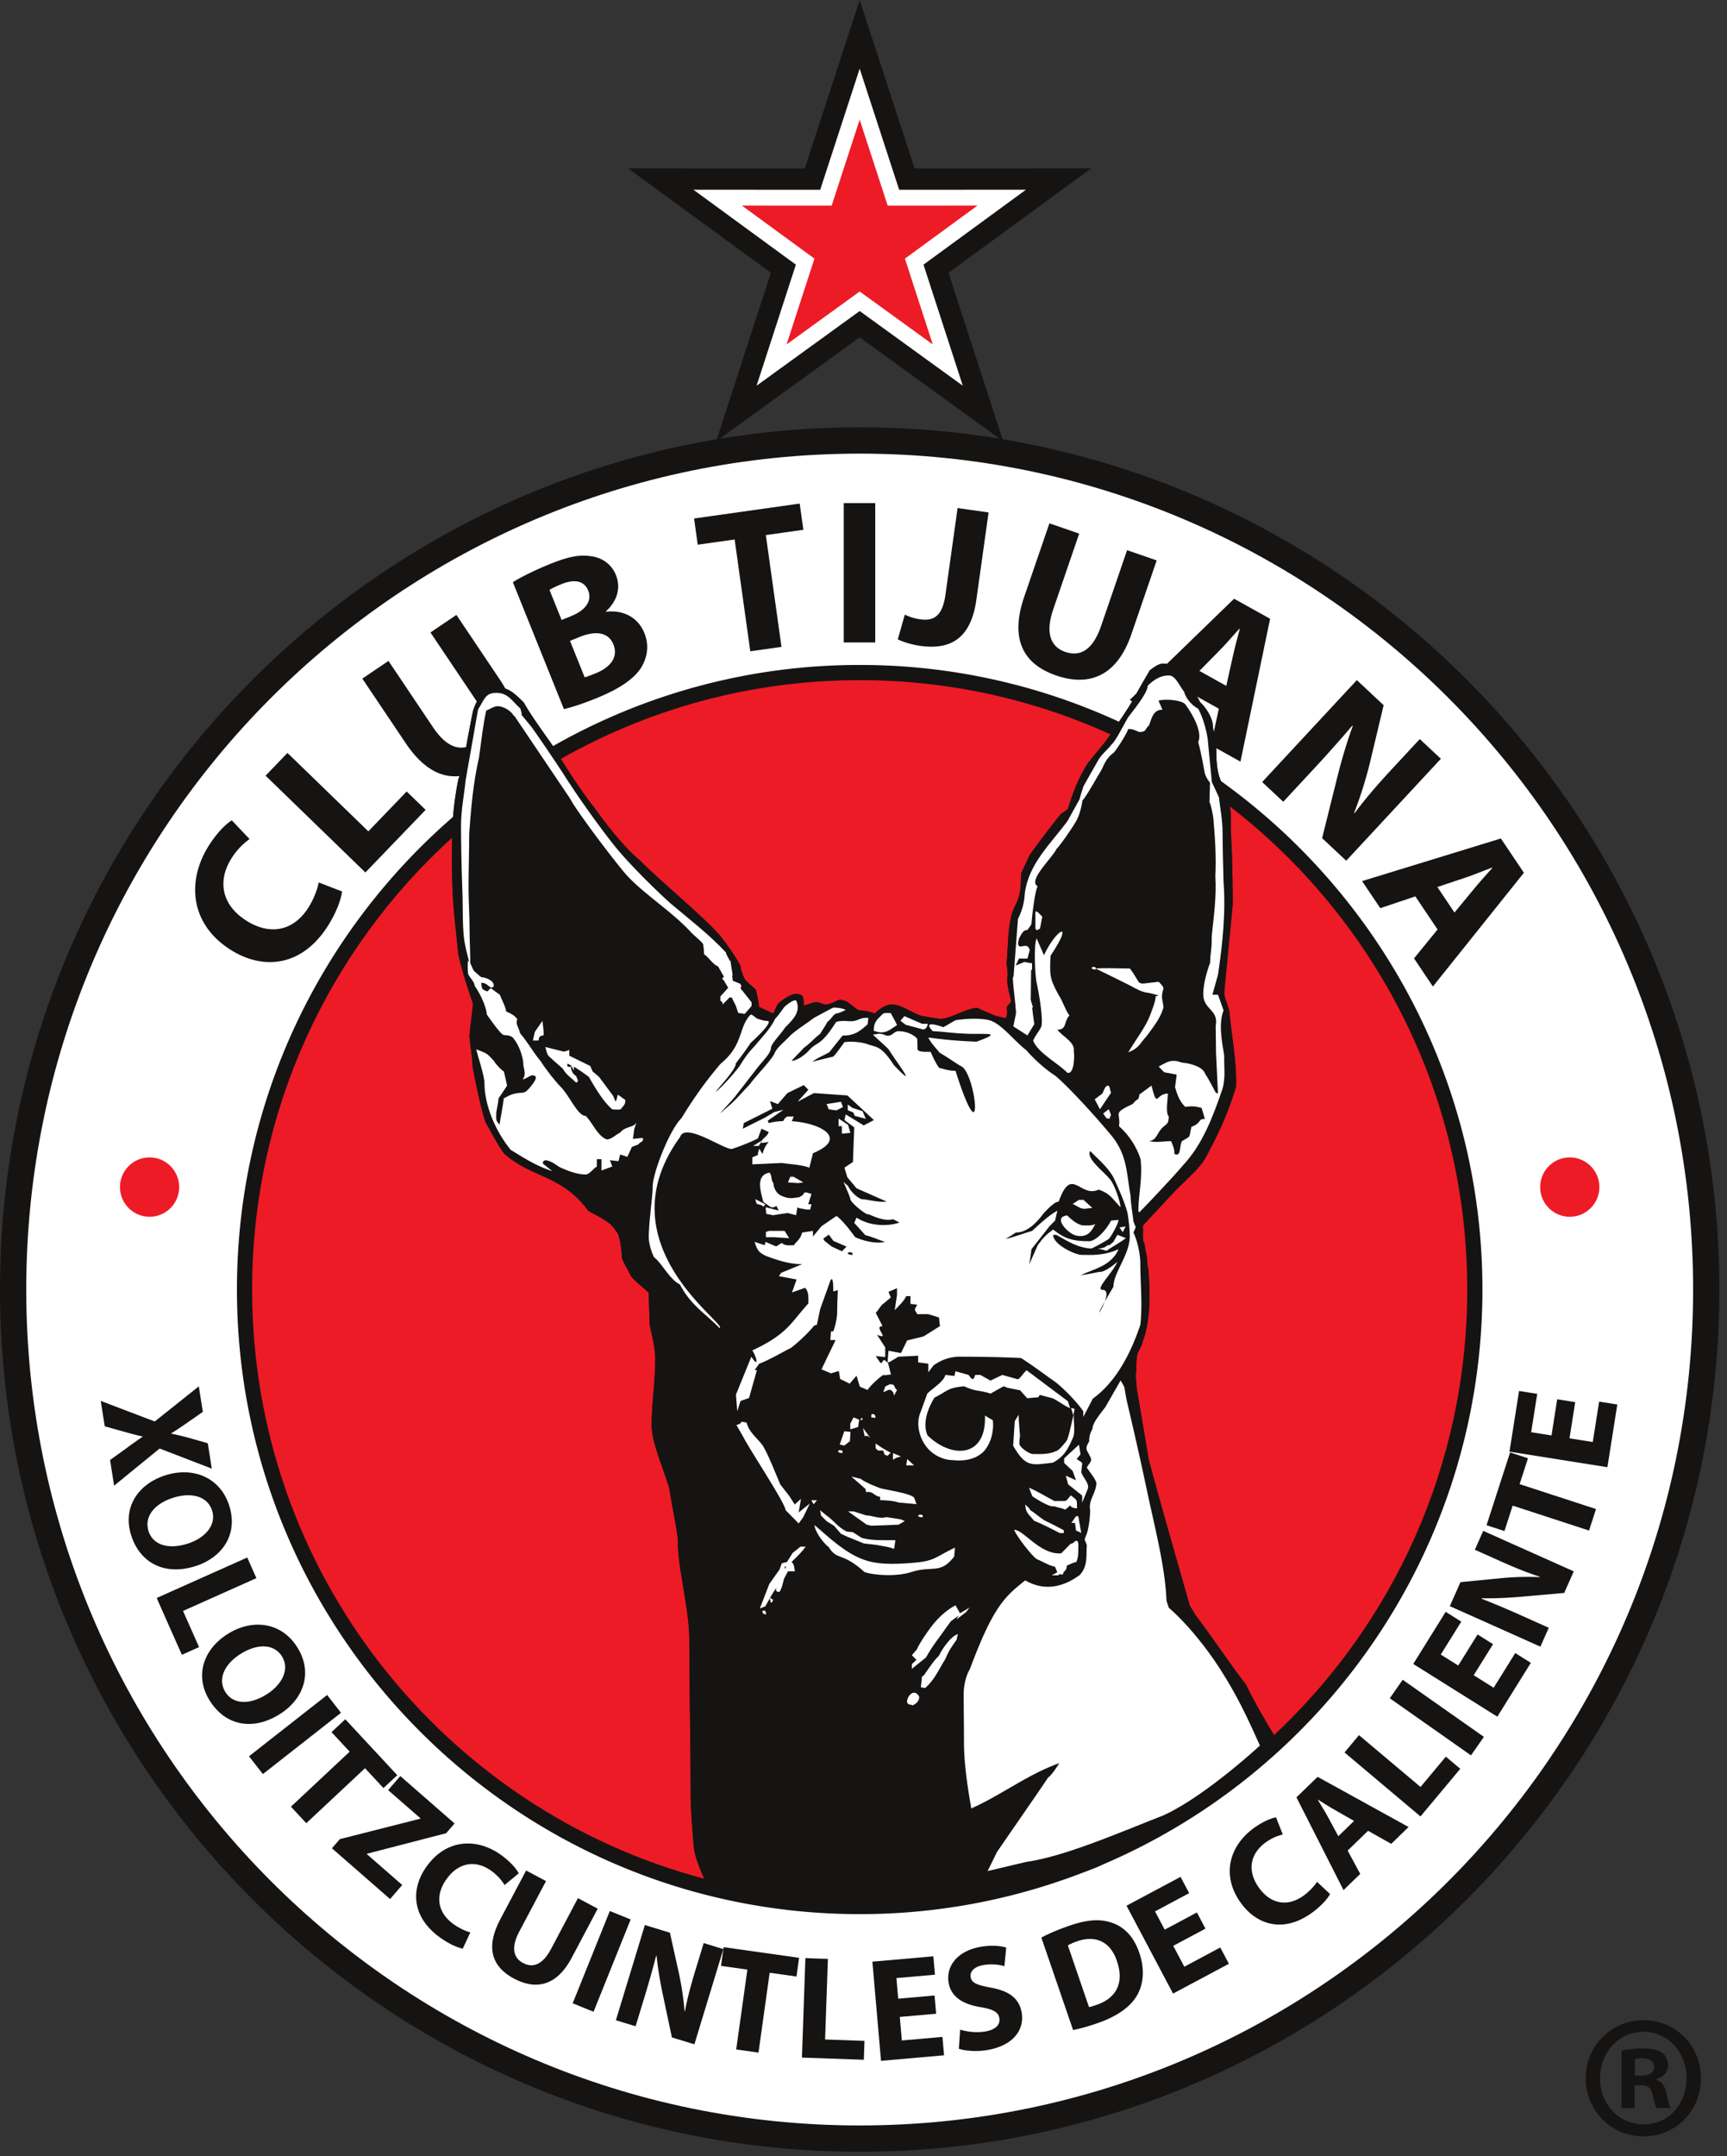 <svg xmlns="http://www.w3.org/2000/svg" width="226pt" height="376" viewBox="0 0 226 282"><rect x="0" y="0" width="226" height="282" fill="#333333" stroke="none"/><defs><clipPath id="a"><path d="M0 0h225v281.406H0z"/></clipPath></defs><g clip-path="url(#a)"><path d="M112.5 225.524C50.467 225.524 0 174.939 0 112.762S50.468 0 112.5 0 225 50.585 225 112.762s-50.467 112.762-112.5 112.762" style="fill:#161413;fill-rule:nonzero;stroke:none" transform="translate(0 55.882)"/><path d="M109.066 0C48.842 0 0 48.955 0 109.319s48.842 109.319 109.066 109.319 109.065-48.954 109.065-109.319C218.131 48.955 169.29 0 109.066 0" style="fill:#fff;fill-rule:nonzero;stroke:none" transform="translate(3.435 59.325)"/><path d="M162.987 82.018c0-27.386-13.518-51.666-34.214-66.493-.544-1.217-.61-2.711-.61-4.034 0-1.089-.429-2.525-.472-3.395-.086-.87-.857-2.176-1.672-2.916-.344-.827-1.587-2.482-1.717-3.222-.685-.74-1.928-1.48-2.573-1.74-.942-.218-1.5.26-2.273.826-.685 1.176-1.373 2.351-2.014 3.526-.567 1.052-1.292 2.132-2.016 3.192A80.85 80.85 0 0 0 81.493.336 80.84 80.84 0 0 0 41.36 10.95c-.846-1.236-2.88-3.973-3.813-5.683-1.844-1.872-2.402-2.046-4.418-2.046-.686 0-1.758 1.654-2.23 3.09-.429 2.176-.9 4.483-1.2 6.66a49 49 0 0 1-.73 2.351 42 42 0 0 0-.687 4.88C10.972 35.192 0 57.344 0 82.018c0 45.04 36.558 81.683 81.493 81.683a80.9 80.9 0 0 0 30.279-5.85c.529-.202.929-.364 1.132-.464 29.387-12.351 50.083-41.482 50.083-75.37" style="fill:#161413;fill-rule:nonzero;stroke:none" transform="translate(31.007 86.626)"/><path d="M57.388 125.147c0-6.442-.172-13.71-.172-20.239 0-4.048-1.5-9.227-1.5-12.84 0-1.176-.772-4.528-1.072-6.747-.643-2.481-2.359-6.05-2.359-8.531 0-2.787.471-5.79.471-8.575 0-1.48-.428-3.091-.728-4.484l-.13-4.22c-.642-.654-2.358-1.916-2.443-2.439 0 0-1.073-1.915-1.073-2.176 0-.566-.213-3.091-.771-3.439-.687-1.306-2.36-1.915-3.602-2.655-3.56-4.788-7.248-4.178-11.022-7.486-.944-1.306-1.587-2.613-2.359-3.961-.343-.349-1.8-7.095-1.8-7.748 0-1.044-.344-2.612-.387-3.83l.472-4.049c-.73-2.133-1.459-4.309-1.93-6.528 0 0-.6-5.659-.6-5.964-.28-3.008-.225-6.203-.217-9.236C10.097 14.584 0 35.658 0 59.09c0 36.953 25.11 68.037 59.155 77.051-.708-1.65-1.216-2.959-1.338-4.03-.172-1.741-.43-5.179-.43-6.964" style="fill:#ed1b26;fill-rule:nonzero;stroke:none" transform="translate(32.994 109.554)"/><path d="M10.338 23.572c2.66 2.698 8.149 7.181 10.42 9.75 0 0 1.889 2.35 2.746 4.048.043.566.3 1.175.557 1.74.429.567 1.501 1.263 1.501 1.524 0 .175.344 1.35.344 2.09l1.887.87.557-1.176c.13-.26 1.673-1.392 2.359-1.392 1.029 0 1.072.391 1.072 1.524.515-.087 1.158-.436 1.63-.436.642 0 1.071.523 1.671.218.43-.044 1.158-.523 1.416-.523 1.03 0 1.587.827 2.445 1.35.729.043 1.457.173 2.144.435.643-.653 1.459-1.176 2.23-1.176 1.244 0 2.53 1.046 3.861 1.48.813.131 2.186.393 2.444.393 1.415 0 3.217-1.307 4.846-1.437.771.347 1.586.696 2.401 1.044l1.33.305c.3-.48.171-.827.171-1.437 0-.174.387-.435.557-.74-.17-.914-.514-1.915-.514-2.916.13-.827 0-1.35-.086-2.046.215-2.089.13-4.744.773-6.746.213-.653.643-1.262.814-1.96.3-1 .3-1.958.3-3.046.344-.74.816-1.742 1.158-2.481 1.33-1.828 2.745-3.7 4.075-5.353.3-.175.6-.393.9-.61.6-2.046 1.457-4.221 2.616-6.006.815-1.045 1.715-2.046 2.53-3.133q.203-.318.422-.644C61.911 2.535 50.803 0 39.105 0 24.89 0 11.547 3.745 0 10.298c1.085 1.758 2.948 4.627 4.335 6.31 1.5 2.177 4.116 5.44 6.003 6.964" style="fill:#ed1b26;fill-rule:nonzero;stroke:none" transform="translate(73.396 88.952)"/><path d="M43.385 63.197c0-25.738-12.183-48.626-31.08-63.197.079.37.131.737.131 1.07 0 1.872.085 4.31.128 4.44.087 2.394.13 4.963.13 7.356l-1.115 11.49c0 .828.6 1.742.685 2.613.3 3.22.987 6.528.858 9.749-1.328 4.266-2.616 6.66-3.901 9.098-.687 1.349-2.275 2.697-4.075 4.483-1.544 1.653-2.703 2.915-4.202 4.527v1.87l.214.567.085.61.215 1 .085 1.175.13.61c.17 2.829.3 5.44-.43 8.357l-.514 1.567-.471.914C0 72.453.128 73.456 0 74.499l.128 1.567 1.545 9.184c.429 2.002 5.403 19.282 5.403 19.282l.815 1.349c1.03 1.219 5.961 8.444 6.518 8.923.583 1.354 2.47 4.67 3.692 6.666 15.554-14.548 25.284-35.272 25.284-58.273" style="fill:#ed1b26;fill-rule:nonzero;stroke:none" transform="translate(148.621 105.447)"/><path d="m18.162 0-4.714 1.447-8.293 2.545L0 5.574l2.381 3.541 2.774-.931 1.815-.61 2.908 4.329-3.082 3.781 2.472 3.676 4.18-5.221 7.727-9.655zm-3.506 6.581-1.208 1.463-1.354 1.641-2.246-3.34 3.6-1.2.199-.066c1.034-.343 2.326-.89 3.37-1.27l.029.044c-.742.829-1.678 1.854-2.39 2.728" style="fill:#161413;fill-rule:nonzero;stroke:none" transform="translate(178.245 109.654)"/><path d="m12.193 7.405-.02-.05c1.616-1.472 1.925-3.23 1.32-4.735-.576-1.427-1.76-2.227-3.075-2.45a4 4 0 0 0-.282-.038C9.274 0 8.413.057 7.403.304c-.766.187-1.62.483-2.623.89-1.828.742-3.715 1.67-4.673 2.278L0 3.541l.107.266 6.575 16.331q.317-.075.721-.19c.78-.22 1.797-.554 3.015-1.031q.24-.094.49-.195c3.348-1.357 5.172-2.744 6.003-4.219.706-1.277.922-2.764.305-4.294-.877-2.18-2.887-3.057-5.023-2.804M6.377 8.479 4.793 4.543c.305-.181.759-.424 1.584-.758a5.4 5.4 0 0 1 1.028-.311c1.19-.224 2.052.164 2.457 1.173.506 1.253-.236 2.517-2.234 3.327l-.223.09zm4.513 6.95q-.254.103-.472.189c-.41.164-.73.282-1.022.358l-1.918-4.764 1.299-.527a6.4 6.4 0 0 1 1.641-.446c1.229-.142 2.259.243 2.74 1.44.707 1.756-.544 3.05-2.268 3.75" style="fill:#161413;fill-rule:nonzero;stroke:none" transform="translate(67.115 72.6)"/><path d="M18.005 8.473 12.309 0 8.914 2.298l5.847 8.699c1.793 2.667 1.654 4.588-.133 5.798-1.743 1.18-3.615.522-5.363-2.079L4.142 7.094l-.724-1.077L0 8.331l4.142 6.162 1.523 2.268c3.241 4.82 6.893 5.418 10.692 2.847 1.919-1.299 3.103-2.87 3.45-4.683a6.4 6.4 0 0 0 0-2.322c-.227-1.287-.818-2.666-1.802-4.13" style="fill:#161413;fill-rule:nonzero;stroke:none" transform="translate(47.416 80.416)"/><path d="m16.804 6.768-3.357 3.488-8.446-8.185L2.863 0 0 2.976l5 4.847 8.064 7.813 3.74-3.886 4.14-4.303-2.48-2.405z" style="fill:#161413;fill-rule:nonzero;stroke:none" transform="translate(34.754 98.466)"/><path d="M16.03 11.346a8 8 0 0 1-.643.894c-1.942 2.326-4.705 2.64-7.468.907-3.43-2.15-3.754-5.351-2.027-8.125a8.9 8.9 0 0 1 2.4-2.577L5.97 0c-.704.419-1.928 1.565-3.056 3.376C0 8.054.583 13.65 5.84 16.946c3.133 1.964 6.607 2.19 9.547.213 1.177-.791 2.27-1.936 3.221-3.462 1.171-1.881 1.7-3.558 1.781-4.4l-3.048-1.178c-.154.86-.654 2.173-1.31 3.227" style="fill:#161413;fill-rule:nonzero;stroke:none" transform="translate(24.367 107.285)"/><path d="M13.822 0 0 1.95l.48 3.427 4.829-.68 2.048 14.62 4.083-.577L9.393 4.12l4.91-.692z" style="fill:#161413;fill-rule:nonzero;stroke:none" transform="translate(90.828 65.857)"/><path d="M23.383 10.29 20.624 7.71l-2.396 2.577-1.205 1.298c-1.875 2.018-3.489 3.873-4.928 5.817l-.058-.055a53 53 0 0 0 2.077-6.597l1.78-7.467L12.386 0 .518 12.77 0 13.33l.518.485 2.24 2.096 3.731-4.015a174 174 0 0 0 5.285-5.924l.077.035c-.8 2.171-1.532 4.704-2.067 6.865L7.843 20.67l3.153 2.951 7.232-7.783z" style="fill:#161413;fill-rule:nonzero;stroke:none" transform="translate(165.173 88.943)"/><path d="m17.458 9.996 1.765-5.146-1.765-.61-2.108-.728-3.404 9.92c-1.043 3.042-2.654 4.087-4.694 3.383-1.988-.687-2.59-2.583-1.572-5.548l3.402-9.92L5.186 0 1.885 9.613C0 15.11 1.721 18.398 6.054 19.894c4.482 1.55 8.028-.061 9.854-5.379z" style="fill:#161413;fill-rule:nonzero;stroke:none" transform="translate(132.144 68.44)"/><path d="M0 0h4.122v18.226H0z" style="fill:#161413;fill-rule:evenodd;stroke:none" transform="translate(110.414 65.792)"/><path d="m18.376 2.622-.52-.29L13.66 0l-1.893 1.834-10.002 9.693L0 13.24l1.766.983 1.958 1.09 3.392-3.463 4.548 2.53-1.033 4.773 1.136.633 2.728 1.518 3.36-16.182zm-4.862 4.84-.878 3.932-.868-.482L9.124 9.44l2.643-2.686.167-.17c.769-.78 1.67-1.854 2.43-2.669l.046.027c-.286 1.078-.656 2.416-.896 3.52" style="fill:#161413;fill-rule:nonzero;stroke:none" transform="translate(147.835 78.302)"/><path d="M6.233 11.353c-.394 2.812-1.57 3.438-3.277 3.197a6.7 6.7 0 0 1-2.037-.614L0 17.165c.767.386 1.971.72 2.906.851 3.95.557 6.657-.896 7.377-6.036L11.88.573 7.824 0z" style="fill:#161413;fill-rule:nonzero;stroke:none" transform="translate(117.488 66.445)"/><path d="m4.62 10.148 8.914-2.306 1.405-.362 1.111-1.283-2.516-2.194L8.946 0 7.355 1.838l4.227 3.686-.05.059-7.258 1.844-3.24.823L0 9.445l4.274 3.728 3.337 2.912 1.591-1.836-4.633-4.043z" style="fill:#161413;fill-rule:nonzero;stroke:none" transform="translate(43.437 232.27)"/><path d="m14.428 4.996-1.637-.874-.946-.505-3.507 6.618c-1.074 2.03-2.328 2.585-3.687 1.86-1.326-.707-1.541-2.113-.493-4.092l3.507-6.615L5.065 0l-2.71 5.112-.688 1.3C0 9.559.387 11.855 2.356 13.417q.49.39 1.106.717c2.991 1.596 5.672.857 7.551-2.69l1.78-3.356z" style="fill:#161413;fill-rule:nonzero;stroke:none" transform="translate(63.788 244.618)"/><path d="m13.911 3.104-2.424-.744-1.102 3.62c-.574 1.885-1.031 3.583-1.348 5.283l-.055-.018a38 38 0 0 0-.725-4.887L7.07 1.006 3.792 0 .967 9.277 0 12.45l.967.296 1.61.494L3.72 9.49a126 126 0 0 0 1.544-5.464l.06-.001c.163 1.646.485 3.502.815 5.056l1.188 5.616 2.945.903L13.91 3.656l.153-.503v-.001z" style="fill:#161413;fill-rule:nonzero;stroke:none" transform="translate(80.598 251.752)"/><path d="m12.23 6.062.114-.095 1.738-1.443c-.224-.45-.806-1.193-1.738-1.96q-.239-.197-.507-.394C9.086.165 5.717 0 3.173 2.325c-.393.36-.768.78-1.117 1.261C0 6.426.083 9.844 3.173 12.444q.264.22.554.434c1.277.93 2.44 1.393 3.035 1.493l.988-2.121c-.603-.153-1.51-.575-2.226-1.098-2.118-1.544-2.401-3.78-.875-5.89 1.697-2.344 3.987-2.417 5.872-1.044a6.4 6.4 0 0 1 1.71 1.844" style="fill:#161413;fill-rule:nonzero;stroke:none" transform="translate(53.799 240.465)"/><path d="M7.59 1.107 6.624.715 4.86 0 1.638 8.003 0 12.07l1.638.664 1.093.443 3.892-9.67z" style="fill:#161413;fill-rule:nonzero;stroke:none" transform="translate(74.942 249.918)"/><path d="M9.495 4.287 13.05 2.7 11.851 0 9.495 1.052l-7.721 3.45L0 5.295l1.774 4.002 1.522 3.427 2.25-1.006-2.099-4.729z" style="fill:#161413;fill-rule:nonzero;stroke:none" transform="translate(20.504 203.687)"/><path d="m9.693 6.404 2.416 2.6 1.803-1.687-4.274-4.599L7.112 0 5.31 1.686l2.375 2.557-6.757 6.324-.928.868.928.999 1.08 1.162 7.63-7.14z" style="fill:#161413;fill-rule:nonzero;stroke:none" transform="translate(38.073 224.839)"/><path d="m9.096 8.665 5.437 2.095-.524-3.32-2.51-.715a38 38 0 0 0-2.269-.54l-.005-.038c.675-.42 1.256-.806 1.976-1.31l2.16-1.498L12.834 0 9.097 2.978 7.069 4.593 0 1.903l.524 3.32 2.49.7c.955.258 1.671.476 2.455.625l.007.039c-.684.48-1.302.891-2.12 1.51L1.22 9.63l.53 3.358L7.708 8.13z" style="fill:#161413;fill-rule:nonzero;stroke:none" transform="translate(13.182 181.305)"/><path d="M9.66 12.842c2.069-.674 3.681-2.048 4.35-3.876.429-1.169.47-2.523 0-4l-.011-.037C12.891 1.505 9.724 0 6.289.812a10 10 0 0 0-.703.198C2.071 2.156 0 5.208 1.19 8.88c.823 2.54 2.672 4.116 5.1 4.373 1.03.11 2.165-.02 3.37-.412M3.455 8.305c-.582-1.792.614-3.42 2.832-4.247q.153-.057.31-.109c2.398-.781 4.549-.263 5.161 1.627.625 1.93-.934 3.615-3.15 4.338-.819.267-1.61.386-2.321.348-1.365-.071-2.43-.712-2.832-1.957" style="fill:#161413;fill-rule:nonzero;stroke:none" transform="translate(15.99 191.949)"/><path d="M12.037 2.329 10.223 0l-3.81 2.986-2.742 2.15L0 8.016l1.814 2.328 1.857-1.456 2.743-2.15z" style="fill:#161413;fill-rule:nonzero;stroke:none" transform="translate(32.587 221.667)"/><path d="M10.863 12.25q.175-.1.351-.211c.998-.624 1.816-1.416 2.391-2.317 1.15-1.801 1.322-4.04 0-6.269l-.089-.146c-.705-1.131-1.621-1.938-2.654-2.423C8.978 0 6.703.186 4.604 1.43q-.098.06-.196.12C1.274 3.512 0 6.977 2.04 10.252c.692 1.11 1.567 1.937 2.564 2.45 1.806.928 4.013.833 6.259-.452M4.604 9.752a2.8 2.8 0 0 1-.503-.607c-.75-1.203-.5-2.56.503-3.73.391-.456.894-.881 1.497-1.26 1.77-1.11 3.59-1.315 4.762-.394q.366.285.638.72c.785 1.261.4 2.68-.638 3.835-.38.421-.844.808-1.372 1.139-1.84 1.153-3.726 1.341-4.887.297" style="fill:#161413;fill-rule:nonzero;stroke:none" transform="translate(25.395 212.136)"/><path d="M4.329 4.143 5.423.763 3.081 0 .498 7.977 0 9.515l.498.162 1.845.602L3.42 6.954l5.243 1.71 4.752 1.55.91-2.812-5.662-1.845z" style="fill:#161413;fill-rule:nonzero;stroke:none" transform="translate(194.533 189.949)"/><path d="M1.688 0 0 2.42l4.613 3.242 6.013 4.225 1.69-2.42-7.704-5.412z" style="fill:#161413;fill-rule:nonzero;stroke:none" transform="translate(181.871 219.677)"/><path d="M6.918 2.285 3.606.461 2.769 0l-.57.553L0 2.683l2.2 4.33 1.406 2.77 2.555 5.029.757-.734 1.43-1.385-1.43-2.644-.218-.405.218-.21 2.454-2.378 1.113.626 1.92 1.08 2.27-2.2-4.19-2.31zm0 4.086L5.481 7.764 4.12 5.241a20 20 0 0 0-.516-.897c-.271-.453-.558-.916-.793-1.325l.028-.027.766.481c.484.302.992.614 1.443.87l1.87 1.066.624.357z" style="fill:#161413;fill-rule:nonzero;stroke:none" transform="translate(169.656 232.372)"/><path d="m10.523 9.927-.434-.273L7.911 8.29l2.178-3.496.351-.566-.351-.22-1.671-1.049-2.53 4.062-2.286-1.433L6.285 1.28 4.243 0 1.541 4.34 0 6.815l1.541.966 8.548 5.359.914.573 4.385-7.043-2.04-1.279z" style="fill:#161413;fill-rule:nonzero;stroke:none" transform="translate(184.942 210.793)"/><path d="m10.533 6.072-.59.706L4.19 1.935 1.892 0 .624 1.516 0 2.264l.624.526L4.19 5.793l5.746 4.838.597-.712 4.612-5.517-1.887-1.59z" style="fill:#161413;fill-rule:nonzero;stroke:none" transform="translate(175.95 226.919)"/><path d="m11.732 1.391-.834 5.284-3.043-.483.746-4.731-2.356-.375L5.66 4.79 5.5 5.818l-2.662-.424.791-5.017L1.252 0 0 7.935l5.66.9 7.154 1.136 1.295-8.202z" style="fill:#161413;fill-rule:nonzero;stroke:none" transform="translate(197.535 181.909)"/><path d="M5.301.416 4.37 0 3.273 2.47l2.028.907 1.417.633c1.795.801 3.419 1.463 5.06 1.987l-.021.052a37 37 0 0 0-4.923.126l-1.533.15-3.908.38L0 9.846l5.301 2.368 6.55 2.928 1.096-2.47-3.569-1.596a131 131 0 0 0-5.216-2.203l.006-.06c.367.007.748.01 1.133.006a52 52 0 0 0 3.968-.201l4.197-.367 1.502-.132 1.252-2.824-2.754-1.23z" style="fill:#161413;fill-rule:nonzero;stroke:none" transform="translate(189.729 200.204)"/><path d="M3.397.103.453 0 0 13.01l8.1.284.085-2.47-5.155-.181z" style="fill:#161413;fill-rule:nonzero;stroke:none" transform="translate(104.943 256.078)"/><path d="m3.855 11.006-.268-3.079 4.755-.417-.208-2.387-4.755.419-.235-2.694 5.043-.443L7.978 0 0 .7l1.13 12.968 8.248-.723-.211-2.405z" style="fill:#161413;fill-rule:nonzero;stroke:none" transform="translate(114.163 255.843)"/><path d="M12.573 8.43a5 5 0 0 1-.495.649 8 8 0 0 1-1.233 1.136c-2.118 1.544-4.326 1.124-5.852-.985-1.698-2.344-1.06-4.552.825-5.926a6.3 6.3 0 0 1 2.275-1.062L7.207 0C6.63.087 5.513.518 4.282 1.416 1.105 3.732 0 7.594 2.602 11.187c2.173 3 5.695 3.923 9.324 1.277q.078-.056.152-.114a10.6 10.6 0 0 0 1.407-1.261c.389-.422.656-.794.793-1.06l-.793-.743z" style="fill:#161413;fill-rule:nonzero;stroke:none" transform="translate(159.777 237.671)"/><path d="M.307.255v.002L.154 1.35 0 2.448l.154.021 3.296.466-1.463 10.442 2.916.412L6.365 3.346l3.508.494.343-2.448L.343 0z" style="fill:#161413;fill-rule:nonzero;stroke:none" transform="translate(94.355 254.647)"/><path d="M5.946 5.595c-1.76-.336-2.543-.57-2.686-1.388-.116-.666.39-1.344 1.64-1.565a6.14 6.14 0 0 1 2.78.136L7.916.343C7.096.115 5.98 0 4.54.254 1.526.788 0 2.784.383 4.971c.328 1.864 1.92 2.799 4.173 3.165 1.632.28 2.32.629 2.46 1.428.146.837-.458 1.513-1.785 1.747-1.231.218-2.497.031-3.344-.231l-.167 2.5c.792.272 2.302.42 3.762.16 3.507-.62 4.832-2.76 4.454-4.908-.317-1.808-1.586-2.8-3.99-3.237" style="fill:#161413;fill-rule:nonzero;stroke:none" transform="translate(123.76 254.353)"/><path d="m7.561 11.748-1.446-2.73L10.33 6.77 9.21 4.655l-4.215 2.25L3.73 4.515l4.469-2.385L7.069 0 1.067 3.202 0 3.772l1.067 2.014 5.023 9.48 7.307-3.9-1.13-2.13z" style="fill:#161413;fill-rule:nonzero;stroke:none" transform="translate(147.42 245.453)"/><path d="M12.211 2.915C11.444 1.553 10.373.722 9.135.328A6.2 6.2 0 0 0 6.857.044C5.93.095 4.89.324 3.663.748 2.26 1.233.963 1.783 0 2.3l4.15 12.09a23 23 0 0 0 2.708-.733q.244-.08.504-.17c2.191-.757 3.87-1.816 4.85-3.152a6 6 0 0 0 .264-.395c.839-1.413 1.135-3.334.327-5.69a8.3 8.3 0 0 0-.592-1.334m-4.997 8.188q-.176.061-.357.12c-.233.077-.457.14-.626.158L3.468 3.327c.218-.136.6-.329 1.217-.543.778-.268 1.51-.361 2.172-.274 1.371.18 2.449 1.122 3.028 2.85 1.01 2.94-.153 4.894-2.671 5.743" style="fill:#161413;fill-rule:nonzero;stroke:none" transform="translate(136.276 251.094)"/><path d="M7.699.002 7.606 0h-.042A7.537 7.537 0 0 0 0 7.572c0 4.293 3.356 7.617 7.564 7.617q.064 0 .134-.002c4.184-.07 7.38-3.368 7.38-7.615C15.08 3.4 11.86.048 7.699.002m0 13.617h-.093c-3.31 0-5.726-2.678-5.726-6.047 0-3.324 2.416-6.05 5.638-6.05h.046l.134.002c3.196.074 5.5 2.768 5.5 6.047.001 3.34-2.325 6.043-5.5 6.047m1.563-5.817V7.71c.896-.277 1.521-.923 1.521-1.8 0-.692-.312-1.293-.715-1.617-.515-.35-1.107-.577-2.37-.597l-.18-.001c-1.209 0-2.149.137-2.82.277v7.525h1.703V8.495h.805q.271 0 .493.042c.607.118.92.49 1.028 1.159.223.876.356 1.522.582 1.8h1.835c-.18-.231-.316-.694-.537-1.848-.225-1.015-.629-1.615-1.345-1.846M7.7 7.22a4 4 0 0 1-.45.027h-.805v-2.17c.18-.046.492-.09.939-.09q.165 0 .316.013c.854.082 1.25.519 1.25 1.14 0 .654-.53.988-1.25 1.08" style="fill:#161413;fill-rule:nonzero;stroke:none" transform="translate(207.508 264.2)"/><path d="M3.873 0a3.88 3.88 0 0 1 3.873 3.881 3.88 3.88 0 0 1-3.873 3.882A3.88 3.88 0 0 1 0 3.881 3.88 3.88 0 0 1 3.873 0" style="fill:#ed1b26;fill-rule:nonzero;stroke:none" transform="translate(201.553 151.364)"/><path d="M3.873 0A3.88 3.88 0 0 0 0 3.881a3.88 3.88 0 0 0 3.873 3.882 3.88 3.88 0 0 0 3.873-3.882A3.88 3.88 0 0 0 3.873 0" style="fill:#ed1b26;fill-rule:nonzero;stroke:none" transform="translate(15.701 151.364)"/><path d="M33.192 159.35c-.771-1.783-1.328-3.177-1.457-4.309-.172-1.741-.43-5.178-.43-6.963 0-6.442-.17-13.711-.17-20.24 0-4.047-1.501-9.227-1.501-12.84 0-1.176-.773-4.527-1.073-6.747-.643-2.481-2.358-6.05-2.358-8.53 0-2.788.47-5.79.47-8.576 0-1.48-.428-3.09-.728-4.483l-.128-4.221c-.644-.654-2.359-1.916-2.445-2.438 0 0-1.072-1.915-1.072-2.177 0-.566-.214-3.091-.771-3.438-.687-1.306-2.36-1.916-3.603-2.656-3.56-4.788-7.247-4.178-11.022-7.486-.943-1.306-1.586-2.612-2.358-3.96-.343-.35-1.801-7.095-1.801-7.749 0-1.044-.343-2.611-.387-3.83l.472-4.048c-.728-2.133-1.458-4.31-1.93-6.529 0 0-.6-5.658-.6-5.964-.3-3.22-.214-6.658-.214-9.88A42 42 0 0 1 .9 15.323c.258-.784.516-1.568.73-2.35.3-2.177.772-4.485 1.2-6.66.473-1.437 1.544-3.091 2.23-3.091 2.016 0 2.574.174 4.418 2.046 1.115 2.046 3.817 5.571 4.16 6.224.729 1.262 3.26 5.31 5.018 7.443 1.5 2.176 4.116 5.44 6.003 6.963 2.66 2.699 8.149 7.182 10.42 9.75 0 0 1.889 2.351 2.746 4.049.043.565.3 1.175.557 1.74.429.566 1.501 1.263 1.501 1.524 0 .174.343 1.35.343 2.089l1.888.87.556-1.175c.13-.26 1.673-1.392 2.36-1.392 1.028 0 1.072.39 1.072 1.523.514-.086 1.158-.436 1.629-.436.643 0 1.072.523 1.672.218.43-.043 1.158-.523 1.416-.523 1.03 0 1.587.828 2.444 1.35.73.043 1.457.174 2.145.435.643-.653 1.459-1.175 2.23-1.175 1.244 0 2.53 1.045 3.86 1.48.814.13 2.187.392 2.444.392 1.416 0 3.218-1.306 4.847-1.437.77.348 1.586.697 2.401 1.044l1.33.305c.3-.479.17-.827.17-1.436 0-.175.387-.436.558-.74-.17-.914-.513-1.916-.513-2.917.128-.826 0-1.349-.087-2.045.215-2.09.13-4.745.772-6.747.215-.653.644-1.262.815-1.959.3-1 .3-1.959.3-3.047.343-.74.815-1.741 1.158-2.48 1.33-1.829 2.745-3.7 4.075-5.354.3-.174.6-.392.9-.61.6-2.045 1.457-4.221 2.616-6.005.815-1.046 1.715-2.047 2.53-3.134 1.114-1.741 2.574-3.656 3.56-5.485.642-1.175 1.33-2.35 2.015-3.526C92.16.48 92.719 0 93.662.218c.644.26 1.887 1 2.573 1.74.129.74 1.371 2.395 1.715 3.222.817.74 1.587 2.045 1.673 2.916.044.87.472 2.307.472 3.395 0 1.61.086 3.482 1.03 4.787 0 .35.857 2.265.857 3.614 0 1.871.085 4.309.128 4.44.087 2.393.13 4.962.13 7.354l-1.115 11.491c0 .828.6 1.742.685 2.613.3 3.22.987 6.528.858 9.749-1.329 4.266-2.616 6.66-3.9 9.098-.688 1.349-2.276 2.697-4.076 4.482-1.544 1.654-2.703 2.916-4.203 4.528v1.87l.215.566.085.61.215 1.001.085 1.175.13.61c.17 2.829.3 5.44-.43 8.356l-.514 1.568-.471.914c-.258.957-.13 1.96-.258 3.003l.128 1.567 1.545 9.184c.429 2.002 5.403 19.282 5.403 19.282l.815 1.349c1.03 1.219 5.961 8.444 6.519 8.923.729 1.698 3.515 6.485 4.46 7.878-2.788 2.525-6.606 5.746-8.406 7.051-1.243.914-4.589 3.525-7.933 5.179-2.488 1.263-5.705 2.83-7.163 3.614-.772.435-7.376 2.742-10.035 3.351-2.274.566-8.534 1.741-10.893 2.046-2.915.392-6.603.304-10.163.218-2.745-.088-5.49-.175-7.806-.523-3.475-.52-8.836-1.869-12.825-3.089" style="fill:#161413;fill-rule:nonzero;stroke:none" transform="translate(59.076 86.624)"/><path d="M0 .217.302 0z" style="fill:#fff;fill-rule:nonzero;stroke:none" transform="translate(128.621 244.487)"/><path d="M3.132 64.158c.384-.74 1.2-2.438 1.2-2.438 1.414-2.09 5.79-8.357 6.69-9.75.515-.391 1.157-1.392 1.5-1.916-4.031 1.394-7.676 4.223-11.536 5.92.043-.086-.943-4.744-.943-8.618C.043 44.832 0 42.48 0 41.132c0-1.393.354-2.622.825-3.405 3.088-8.291 4.64-9.517 7.239-11.582 2.438 1.413 4.888.948 7.14-.708 1.12-1.244.792-2.67.92-3.89-.3-.913-.429-.48 0-1.525.257-.827.43-2.133.43-3.09-.258-1.306.815-2.22.815-3.57-.258-.696-.858-1.35-1.244-1.959.128-.347.557-.696.557-1.044 0-.305-.386-.827-.557-1.219-.17-.391.086-.783.3-1.175 0-.653.129-1.087.43-1.61 0-.87 1.2-2.177 1.714-2.916L20.542 0l.473.827.213 1.175c.043.392.215 1.044.3 1.437a482 482 0 0 1 2.444 10.881c1.03 4.875 2.403 10.054 2.573 14.494l.3.914c2.274 1.96 4.889 5.137 6.82 8.183 2.23 3.482 3.645 6.573 5.102 9.837-3.344 3.048-8.62 7.312-12.65 9.14-6.433 2.525-12.738 5.267-17.756 6.051-.512.087-3.472.826-5.23 1.219" style="fill:#fff;fill-rule:nonzero;stroke:none" transform="translate(126.106 180.533)"/><path d="M.685 2.176v-.088c-.6 0-.685-.304-.6-.651C.214.827.987 0 1.587.914c.213.348-.172 1.088-.902 1.262" style="fill:#fff;fill-rule:nonzero;stroke:none" transform="translate(118.642 220.862)"/><path d="M.557 7.05 0 6.965C0 6.57.128 5.962.128 5.57l.258-.174C.815 4.831 1.5 3.657 2.358 2.83 2.744 2.002 3.902.262 4.846 0c-.086.262-.13.523-.172.74-.6.827-1.03 1.437-1.458 2.481-.9 1.435-1.372 2.698-2.659 3.83" style="fill:#fff;fill-rule:nonzero;stroke:none" transform="translate(120.513 213.703)"/><path d="M0 8.314v-.61l.602-.566L0 6.528l.602-.695.085-.13c.385-.828 1.115-1.916 1.8-2.83C3.347 1.74 4.418.696 5.706 0l.6 1.044 1.243-.74-.429.567-1.287 1 .3-.522-1.028.74c-.514.697-1.03 1.436-1.502 2.089-.6.783-1.2 1.654-1.757 2.655z" style="fill:#fff;fill-rule:nonzero;stroke:none" transform="translate(119.326 209.934)"/><path d="M.13.61 0 .305C.429 0 .514.435.514.74z" style="fill:#fff;fill-rule:nonzero;stroke:none" transform="translate(99.739 210.416)"/><path d="m0 8.095 1.243-3.22 1.33-1.872.3-.827.686-.174.729-1.174L5.318 0h.685C5.53.653 4.93 1.262 4.287 1.872l-.6.74h-.43v.305l.6-.915c.644-.086.644.784.73 1.22h-.9l-.515.957c-.171.61-.258 1.219-.6 1.741-.6 0-.43-.304-.43-.522-.513.74-.986 1.611-1.415 2.394z" style="fill:#fff;fill-rule:nonzero;stroke:none" transform="translate(99.433 202.267)"/><path d="M.171.696 0 0l.472.305L.3.61z" style="fill:#fff;fill-rule:nonzero;stroke:none" transform="translate(100.713 208.928)"/><path d="M5.463 5.954h-.558l.729-.392-.3-.74c-.6-.043-1.889-.804-2.274-.935C2.545 3.757.172.697 0 0c1.243 0 3.381 3.299 6.148 3.08l1.243-1.262c.473 0 .603-.609.902-.304.172.304.085.87.085 1.349 0 .391-.043.915-.257 1.35-.472.087-.815.304-1.242.478 0 .436-.13.566-.43.871-.086.61-.386 0-.686.392z" style="fill:#fff;fill-rule:nonzero;stroke:none" transform="translate(132.724 200.063)"/><path d="M1.845 2.872C1.158 2.392 0 .782 0 0c2.145 1.87 4.118 3.699 6.432 4.526 1.76.653 3.903.61 6.22.436 3.121-.235 2.94-.677 5.724-2.017l-.104 1.176c-1.814 2.369-2.843 1.146-5.577 2.013-1.83.639-5.017.457-6.176 0C3.603 3.48 2.96 4.7 1.845 2.872" style="fill:#fff;fill-rule:nonzero;stroke:none" transform="translate(106.595 199.443)"/><path d="m.602 1.872-.13-1H0L.602 0h.3l.385 2.176z" style="fill:#fff;fill-rule:nonzero;stroke:none" transform="translate(140.206 198.289)"/><path d="M0 0c.215.217.557.48.643.74.687.392 1.372 1.088 2.059 1.436.686.305 1.543.784 2.316 1.176.127.61-.173.305-.473.392-.685-.348-2.53-1.307-3.388-1.61C.514 1.305 0 1.087 0 0" style="fill:#fff;fill-rule:nonzero;stroke:none" transform="translate(134.174 196.759)"/><path d="m9.693 5.049-.73-.218-1.672-.305-1.545-.174-2.144-.87-.857-.392-.9-1.044-.987-.61L.13.696 0 0l.858.696c.9.61 1.415 1.48 2.616 2.09l.815.086 1.158.74c1.114.35 2.572.306 3.688.306h.73z" style="fill:#fff;fill-rule:nonzero;stroke:none" transform="translate(107.312 197.502)"/><path d="m3.045 1.872-.6-.13L0 0h.728l1.63.523c.814 0 1.844.522 2.616.218l1.93.304.515.218-.814.479z" style="fill:#fff;fill-rule:nonzero;stroke:none" transform="translate(110.982 197.657)"/><path d="M8.148 13.363 6.433 11.62c0-.87-4.846-8.138-5.533-9.575L0 .479C.3.479 1.03 0 .473 0l.857.174c.385 1.48 1.715 2.22 2.273 3.265.73 1.305 1.415 3.134 2.144 4.831l1.158 1.48.728 1.132.816-.741-.3 1.785 1.458-1.176-.858 1.786z" style="fill:#fff;fill-rule:nonzero;stroke:none" transform="translate(96.367 185.872)"/><path d="M4.718 2.874c-.43-.218-.943-.262-1.415-.436C2.574 2.612.514 1.175.429 1.132.3.827.086.305 0 0c1.157.523 2.145 1.132 3.303 1.741h1.415c.3-.13.472-.435.729-.74.858.696.815.435.815 1.698-.43 0-1.114-.218-.729-.523l-.086.088c-.257.217-.515.435-.729.61" style="fill:#fff;fill-rule:nonzero;stroke:none" transform="translate(134.676 194.557)"/><path d="M.214.436C0 0 1.115.13.687.523z" style="fill:#fff;fill-rule:nonzero;stroke:none" transform="translate(119.984 197.915)"/><path d="M.3.522 0 0h.729z" style="fill:#fff;fill-rule:nonzero;stroke:none" transform="translate(106.175 196.206)"/><path d="M6.176 3.395c-.558-.218-1.76-.305-2.401-.305v-.435c-.901-.131-.859-.784-1.844-.61 0-.13-.045-.26-.087-.435L0 0l1.244.304c.342.349 2.188 1.133 2.702 1.262.858.218 3.902.654 4.288 1.22l.3.826c-.814-.087-1.543-.13-2.358-.217" style="fill:#fff;fill-rule:nonzero;stroke:none" transform="translate(111.403 193.099)"/><path d="M2.358 7.574v-.915L.514 5.18.213 4.048l1.33.61-.428-1.22L0 2.394v-.61L1.93 0l.213 1.262-.513.61c.256.217.728.392.728.608l-.127 1.132c.257.74 1.115 1.48.857 2.177z" style="fill:#fff;fill-rule:nonzero;stroke:none" transform="translate(139.261 188.934)"/><path d="M0 4.091.214.871.73.044v.61L.9 2.828C.815 3.134.815 3.83.815 3.83c.043.523 1.33 1.35 1.758 1.35.772 0 2.102.087 3.045-.39.343 0 1.373-1.307 1.373-1.35.386-.61.772-3.222.987-3.44-.172.48.213 2.177-.13 3.004-.686 1.523-1.115 2.48-2.659 3.308-2.83.348-3.56.609-5.189-2.22" style="fill:#fff;fill-rule:nonzero;stroke:none" transform="translate(132.583 184.974)"/><path d="M.3.827H0L.128 0l.9.827z" style="fill:#fff;fill-rule:nonzero;stroke:none" transform="translate(118.592 190.816)"/><path d="m.643 5.528.902-2.481C2.187 2.394 3.73 1.479 3.903.609l1.2.131.129-.61 1.716.48c.429.61.642.826.857 0h.686l1.329.739 1.544-.74 2.015.566c.258 0 .774-.87 1.158-1.175l5.403 4.048.301.915c-.858-.348-1.457-.915-2.316-1.307l-1.672-.435-.17.305-1.46.13-.943-1.044-1.587-.305-.558-.217-1.715.958c-1.458-.48-1.887-.218-3.473-.958-2.315.217-2.272.74-3.86 1.48-.857 1.35-1.63 3.438-.9 4.962 3.216 3.09 7.719 2.872 7.505-2.612.343.217.686.434 1.029.61.171 1.523-.3 3.09-1.158 4.048-.728.783-2.1 1.392-4.031 1.175-1.33 0-2.66-.697-3.387-1.612C.557 9.01 0 7.051.643 5.528" style="fill:#fff;fill-rule:nonzero;stroke:none" transform="translate(119.804 179.202)"/><path d="M0 .87V0l1.029.435-.6.174z" style="fill:#fff;fill-rule:nonzero;stroke:none" transform="translate(116.859 190.036)"/><path d="m1.544 1.61-.385-.173L.987.914H.3L0 .61V0l.9.61 1.073.609z" style="fill:#fff;fill-rule:nonzero;stroke:none" transform="translate(114.588 188.78)"/><path d="M.3.523C0 0 1.159.218.73.609z" style="fill:#fff;fill-rule:nonzero;stroke:none" transform="translate(109.443 189.426)"/><path d="M0 1.741.6 0l.815.087-.085 1.219-.73.565z" style="fill:#fff;fill-rule:nonzero;stroke:none" transform="translate(109.888 187.176)"/><path d="M.729 1.131v-.087H.215L0 0l.943 1.262z" style="fill:#fff;fill-rule:nonzero;stroke:none" transform="translate(112.935 186.754)"/><path d="M0 1.567v-.74L.429 0l.73.305-.13.957z" style="fill:#fff;fill-rule:nonzero;stroke:none" transform="translate(111.268 185.36)"/><path d="M0 .61C0 .522.3 0 .3.522z" style="fill:#fff;fill-rule:nonzero;stroke:none" transform="translate(112.575 185.139)"/><path d="M0 .697V.305C.558 0 .729 1 .3.697z" style="fill:#fff;fill-rule:nonzero;stroke:none" transform="translate(114.027 184.682)"/><path d="M62.974 54.842v-.74c-.986-1.436-3.001-3.395-3.901-4.005-.772-.522-2.66-1.958-4.247-2.96-2.701-.13-5.574-.173-8.277-.173-1.2.086-2.101.392-3.173 1.131l-.687.914v-1.131l-1.329-.174v-.87l-2.573.13-1.243.74-.172-.13.43 1.74c-.345-.043-.644.13-1.03.044-.816.566-1.887 1.654-2.016 1.959l-1.029-.436-.428-1.436-.902 1.044-1.243-.61-.172-1.043-1.03.304-1.242-.522 1.844-3.83h-.687l.086-1.132h.3c.3-.826.514-1.785.514-2.655 0-.827.044-1.872.086-2.742l-.6.173c0-.087.043-2.306-.386-1.392l-1.33 3.7-.427 2.045-.386.131c-.816 1.09-3.002 3.004-3.217 3.004-.085 0-2.702 1.523-3.946 1.958l-.6.827h.3l-1.03 3.657-1.115.392-.428 1.349-.172-2.177 2.016-4.962c.987 1.523.771.218.129-.827 1.715-.783 3.088-1.611 4.202-2.611 1.116-1.002 1.93-2.22 3.131-3.526 0-.696.085-1.523-.43-2.046l-1.715.61.601-1.697-2.316-.436.3-.435 2.745-1.132c-1.372 0-2.658-.304-4.76-1.088-.943-.479-1.116-.74-1.458-1.828l1.33.436.085-.436 1.33.566h.129l.686-.436c.429.436 1.029.305 1.63.305 0-.305.771-.61 1.029-1.654l1.415-.217v.74l1.115-1.35 1.972-1.349c.987.74 2.231 2.525 2.445 2.786 0 0 2.144 1.002 3.902.61-.987-.306-1.63-.654-2.573-.87l-1.458-1.612.301-.695c1.5 1 3.772 1.261 5.618.652l-.815-.436c-1.46.349-2.96-.652-3.346-.652-.344 0-2.272-1.567-2.272-2.002 0-.175-.601-1.568-.901-2.22l.6.522c.43.915 1.501 1.74 1.886 1.74.6 0 1.972.436 3.175.305l-3.945-1.74-1.202-1.436-.385-1.263 1.116-.74.17-4.527-1.286-.957.171-.74 2.36 1.437 1.33-.697-3.475-3.221-4.373-.305-2.145 1.131 1.415-1.566-.6-.61-2.145 1.045-1.244 1.435-1.029-.39.3 1-3.73 1.873-.13.739 2.874-1.437 1.244-.74 1.2-.304-2.058 1.437.128.304c4.265-1.105 11.719 1.495 5.795 3.944l-.476 1.888c-1.116-.392-2.402-.435-3.602-.609l-3.86.174v-.914l.728-.305v-.217l.172-.61.429.697c.172-.61.343-1.045.814-1.568l-.943.131c0-.653.686-.696.943-1.436l-.943-.436-.472 1.263c-1.116.61-3.344 1.392-3.43 1.392-1.159 0-6.106-3.535-6.75-1.576C0 32.27 16.583 42.772 15.372 43.22c-2.058-2.089-3.73-2.96-5.188-5.702-1.373-.697-2.36-2.785-3.388-3.569-.386-.783-.686-1.872-.686-2.612 0-2.001.514-5.353.514-6.615 0-1.785 2.187-7.4 3.775-8.967 1.543-2.524 3.001-4.614 5.102-7.094 3.046-2.48 2.316-4.788 3.946-6.441.3 0 .771.565.943.565.086 0 .686.261 1.201.261.944 0-1.458 2.263-2.144 2.872a38 38 0 0 1-1.93 2.656c0 .827-2.101 3.004-2.658 3.743.557-.305 2.958-2.96 3.344-3.699.558-.871.986-1.48 1.715-2.22.987-1.219 2.06-2.22 2.745-3.657.472-.435 1.115-1.48 1.245-1.566C23.993 1.087 25.28 0 25.45.479c.514 1.437-.387 2.306-1.501 3.438-.6.914-1.845 2.133-1.845 2.655-.043.696-.9 1.524-1.715 2.525l-2.873 3.7c-.172.304-2.058 2.263-2.016 2.306l1.2-1.044c.73-.61 1.888-1.96 2.617-2.699.857-1.175 2.83-3.177 3.216-4.004.343-.828 1.115-1.35 2.144-2.438 1.03-.914 1.973-1.435 3.046-2.263.9-.48 1.586-.87 2.53-1.349.6 0 1.2.086 1.629.304-.343.174-.943.436-1.03.436-.557 0-.77.696-1.371 1.131-.258.522-.644 1.045-.944 1.567-.772.566-1.372 1.306-2.144 1.828-.472.566-1.115 1.132-1.587 1.698.686 0 1.715-.783 2.187-1.263.816-.957 1.158-.783 2.016-1.654.6-.609 1.115-1.391 1.63-2.176.858-.218 1.329-.087 1.886-.087 1.073 0 1.116-.523 2.316-.435l-.085.828c-1.158 1.044-1.801 1.48-3.26 1.48-.042 0-1.715 2.132-1.757 2.175-.816.48-1.502.696-2.23 1.263.728-.218 2.701-.654 2.743-.697.172-.087.987-1.218 1.459-1.872 1.116-.174 2.494.06 2.976.243 1.178.447 1.784.107 3.508 2.767 3.428 3.565.202-.583-.652-2.01-.157-.258-1.801-1.652-2.102-2 .729-.044.772-.262 1.629.086.816.305 1.072-.523 1.716-.523.857 0 1.802.305 2.444.958.044.435.044 1.35.044 1.35 0 .435.986.392 1.715.392.3.652.687 1.523 1.115 2.088.815.218 1.33.391 2.145.391 3.847 12.04 2.71.304.729-.609-.39-.18-1.844-1.219-2.788-1.74-.559-.697-1.115-1.22-1.501-2.003 2.485.326 3.908.445 6.31.542 3.873-1.41.898-.874-1.804-1.069-1.329-.043-2.534-.256-3.905-.3-1.631-1.654 1.371-.522 1.371-.522l1.588-.915c1.63-.26 3.387-.26 4.417 0 1.543.393 3.259 2.7 4.846 3.919 1.03 1.174 2.444 2.48 3.816 3.351 1.93 1.654 5.275 5.353 7.162 7.616 2.273 2.655 2.103 5.006 2.66 8.01.043 1.13.256 2.262.386 3.438l.3.74-.3.697c.558 1.175.9 2.828.9 4.134 0 2.438.3 5.397 0 7.922-1.2 3.613-3.13 7.443-6.218 9.663z" style="fill:#fff;fill-rule:nonzero;stroke:none" transform="translate(78.79 130.464)"/><path d="M.3.958 0 0l.472.13z" style="fill:#fff;fill-rule:nonzero;stroke:none" transform="translate(140.157 184.127)"/><path d="m1.415 1.48-.128-.435-.3-.304H.686L0 1.045l.257-.74.6-.305c.858 0 .43.436.945.74z" style="fill:#fff;fill-rule:nonzero;stroke:none" transform="translate(115.589 181.025)"/><path d="m.428 8.88 1.244.13V7.748L.601 6.094c1.887.783-.601-1.132.727-1.132l-.9-1.74c.343-.306.73-1.089.988-1.176L2.4 1.22 2.1.479 3.216 0v.914l-.3 1.96c.472-.48 1.245-1.22 1.5-1.829h.559v1.001l.9.13-.3.48v.26l.3.48H7.29l1.416.435.128 1.132L6.69 6.312l-2.145.522-.815 1.654-1.63-.305-.129 1.568c-.772-.87-.514.217-.943 0z" style="fill:#161413;fill-rule:nonzero;stroke:none" transform="translate(114.169 168.464)"/><path d="M12.694 18.15c-1.072-.01 1.372-2.264 1.93-3.657-.73.654-1.76 1.306-2.187 1.306-.343 0-1.673.349-2.616.436 1.886-.87 3.989-1.22 4.974-3.395-2.06.913-3.688.74-4.846.74-.858 0-3.73-1.35-3.73-2.612h.427c1.545.87 2.83 1.697 4.59 1.784.6-.26 2.058-1.088 2.273-1.261.17-.131 1.158-1.742 1.286-2.482l-.985.088c-.73 1.392-2.06 2.698-2.873 2.698-2.017 0-3.132-.26-4.718-1.523-.945.696-1.287 1.045-2.016 2.046l-1.115 2.524c.129-.653.214-1.305.3-2.002l2.358-3.004.73-.739.3-1.306c-1.158.653-2.316 1.74-3.303 2.655-1.115.304-2.358.827-3.473 1.045.47-.262.9-.523 1.33-.827 1.544 0 2.83-1.392 3.687-2.568.387-.392 1.373-1.48 1.93-1.48 1.723-4.8 2.746-.423 5.232-1.567 1.545.522 1.758 1.175 2.874 2.308-.087-.915-.859-3.134-1.458-3.744C12.87 2.718 10.5.983 11.065 0c1.072 1.089 2.444 2.22 3.13 3.613.6 1.306 1.415 3.134 1.759 4.483.17 1.044.3 2.09.3 3.178-.086 2.393-2.145 4.656-2.145 6.485-4.376 7.291.604.408-1.415.39" style="fill:#161413;fill-rule:nonzero;stroke:none" transform="translate(131.594 150.529)"/><path d="M.215.392C0 0 1.115.088.73.522z" style="fill:#161413;fill-rule:nonzero;stroke:none" transform="translate(110.762 163.616)"/><path d="m2.444 2.176-1.33-.61-.943-.74L0 .524.728 0l.601.827 1.716.74z" style="fill:#161413;fill-rule:nonzero;stroke:none" transform="translate(107.735 161.463)"/><path d="M0 1.785h.3l.557-.131.473-.304h.213l.515-.436L2.573 0l1.114.435-.685.48-1.544.957-.3.216z" style="fill:#fff;fill-rule:nonzero;stroke:none" transform="translate(143.652 161.486)"/><path d="M.729.827H0V.13L.43 0h2.015l.6.958L1.03.827z" style="fill:#fff;fill-rule:nonzero;stroke:none" transform="translate(100.228 160.97)"/><path d="M1.758 0c.6.566 1.158 1.088 1.973 1.306.557 0 1.2.087 1.716-.174-.13.261-.473.87-.686 1.044-.514.61-1.545.696-2.316.262C1.5 1.915 0 .218 1.758 0" style="fill:#fff;fill-rule:nonzero;stroke:none" transform="translate(137.888 158.947)"/><path d="M.43.74 0 .131.815 0z" style="fill:#fff;fill-rule:nonzero;stroke:none" transform="translate(146.491 160.393)"/><path d="M0 .61.386 0z" style="fill:#fff;fill-rule:nonzero;stroke:none" transform="translate(146.92 159.05)"/><path d="m1.715 5.572-.9-.174-.086-.87 1.715.434-.3-.61-.3.176h-.429L.43 3.83C.258 3.178 0 2.308 0 1.566 0 .783.3.175 1.243 0c.345.349.172 1.045.515 1.392 0 .523.3 1.176.815 1.524 1.03.523 1.458.479 2.53.305.172-.087.343-.174.515-.305.215-.565.515-.261 1.115-.13l-.428 1.35h.428l-.172.695h-.428l-1.03-.173-.214-.13-.171 1.044-1.845-.48.815.174z" style="fill:#fff;fill-rule:nonzero;stroke:none" transform="translate(99.46 153.351)"/><path d="m3.602 56.758-.128-.174c0-2.22.557-4.048.3-6.746-.472-1.567-1.501-3.178-2.831-4.353.256-1.871-.943-1.61 1.802-2.916.728-.913.728-.305.857-1.218l1.586-1.176c.815 3.134.514 1.044 2.145 1.044 0 .783-.343 2.525.128 3.004-.086.826-.042.826-.729 1.349-.857.74-.772 1.697-1.845 1.872 1.073.217 1.802 0 2.875 0 .258.696.428.87.428 1.653.902.523.643-1.087.988-1.653 1.285-.785.857-.304 1.243-1.872 1.458-.565.772-1.044 1.758-1.044l-.43-1.437c-.857-.217-1.286-.26-2.143-.13-.816-.827-1.03-1.61-1.33-2.568l.215-1.654-1.63-.305-.728-.74c1.242-.696 1.715-1 3.045-.523 1.072.087 2.744.523 3.044 1.48.514.74 1.329 2.394 1.373 2.437l.3.13-.258-5.309-.043-3.526c.428-2.176-1.63-2.088-1.63-4.178 0-1.262.471-2.96.902-4.091.041-1.611.214-1.393.214-3.526.258-2.482.643-5.223.47-7.79.13-2.438-.042-5.094-.257-7.531-.043-.436-.3-1.785-.513-2.176L12.865 0q.578 1.241 1.157 2.48c.172 1.611.473 2.96.473 4.658 0 2.045.085 4.353.128 6.399.3 4.047-.128 8.095-.729 12.143l-.73 2.612h.73l.729 2.045c-.686 1.828-.215 4.004.085 5.92-.043 1.437.215 2.96-.257 4.44-1.244 3.612-2.573 7.18-5.19 9.967-.813 1.002-4.544 4.963-5.659 6.094" style="fill:#fff;fill-rule:nonzero;stroke:none" transform="translate(145.495 101.796)"/><path d="M0 .523.815 0h.6l1.159 1.045c-.471.043-.944.174-1.33.087C.944 1.088.386.697 0 .522" style="fill:#fff;fill-rule:nonzero;stroke:none" transform="translate(140.372 156.919)"/><path d="M1.03 1 .9.828.172.61 0 0l1.33.696z" style="fill:#fff;fill-rule:nonzero;stroke:none" transform="translate(98.839 156.816)"/><path d="M1.33.828 0 .74.3 0h.429l1.287.74z" style="fill:#fff;fill-rule:nonzero;stroke:none" transform="translate(103.113 153.895)"/><path d="M11.921 26.944s-.985-.784-1.715-.828c-.428.13-.428.436-.128.61l1.029.827c-1.844-.61-3.13-1.35-5.446-2.786-2.145-2.655-3.43-6.007-3.43-8.706 0-1-.945-3.742-1.073-4.439 1.544.566 1.416.566 2.358 1.567.043.217 1.073 1.306 1.245 1.306.214.87.256 1.088.428 1.871-.3.436-.815 1.263-1.115 1.654-.042.61-.214 1.262-.3 1.872 0 .827-.129 1.001.43 1.567.17-1.132.428-2.35.557-3.439 1.071-.565 1.243-.653 2.573-.74.47-.13.857-.696 1.072-.957.857-1.045.558-1.306.085-1.306-.3 0-.9.522-1.286.522.471-.479.256-1.132.128-1.742 0-1.174-.6-2.741-1.244-3.525-.343-.566-1.115-.48-1.329-.523-.43-.043-2.23-2.699-2.23-2.699 0-.782-.772-2.61-1.588-3.742 0-.523-.685-1.088-.857-1.567C.042 1.175 0 .565.085 0c.515.523.558 1.262.9 1.48 0 0 .558.522.815.695.472.045.858.176 1.244.436.471.305.6 1.001 0 .914-.514-.348-.644-.61-1.244-.61.086.828.086.871.815 1.133l.429-.436c.43.305.815.61 1.2.871.129.391.816 1.698.816 2.176.643.305 1.071.478 1.457 1.001-.214.74.086.827.386 1.872.987 1.132 1.672 2.437 2.659 3.612.73 1.133 1.887 2.612 2.66 3.396 1.157 1.175 2.229 3.83 3.258 3.786.944.958 1.416 2.394 2.573 3.003.558.305 1.288-.522 1.93-.827.687-.87 1.845-.609 2.145-1.349l-.3.915-.172 1.262 1.287-.13c.128.609-.13.304-.6.87l-.816.304-.6 1.306-.944-.305-.215.87-1.114-.13.3.827-1.416.522v-1.479h-.6v.959c-.472.26-.985 1.044-1.458 1.044-1.242 0-2.7-.61-3.559-1.044" style="fill:#fff;fill-rule:nonzero;stroke:none" transform="translate(61.17 125.612)"/><path d="M0 .74 1.2 0 .73.74z" style="fill:#fff;fill-rule:nonzero;stroke:none" transform="translate(98.56 149.118)"/><path d="M.729 1.959h-.3V1H0V0l1.244.828.3 1.044z" style="fill:#fff;fill-rule:nonzero;stroke:none" transform="translate(109.74 146.278)"/><path d="M0 .74.301.217.601 0h.857l-.3.74H0" style="fill:#fff;fill-rule:nonzero;stroke:none" transform="translate(102.409 146.023)"/><path d="M2.358 1.87.9 1.48l-.172-.436L0 .74V0l.6.435L1.93.87z" style="fill:#fff;fill-rule:nonzero;stroke:none" transform="translate(110.943 144.449)"/><path d="m.815 1.261-.387-.086L0 .565.729 0l.3.74z" style="fill:#fff;fill-rule:nonzero;stroke:none" transform="translate(144.362 145.059)"/><path d="M1.287 1.132.302 1 0 .304 1.887 0l.258.696z" style="fill:#fff;fill-rule:nonzero;stroke:none" transform="translate(108.165 144.084)"/><path d="M8.75 8.14C7.591 7.183 6.39 5.137 5.704 3.92a23 23 0 0 0-1.973-1.35v.522c-.3-.566-.257-.696-.858-.913 0 .522.043.39.472.39 0 .436.257 1.002.686 1.22.13.478.429.653 0 .87-.514-.522-1.372-1.089-1.715-1.784C1.974 2.525 1.16 1.873.73 1.437.215 1.089.172.654 0 0l2.445.61.687-.218v.74l2.743 1.35.3.696.859.74 1.844 2.48.3.741.129-.218.17-.696.988.696c0 .654-.215.697-.6 1.22-.344.086-.73.044-1.116 0" style="fill:#fff;fill-rule:nonzero;stroke:none" transform="translate(71.368 136.928)"/><path d="M.685 3.09 0 1.786l.986-.741C1.2.696 1.329.044 1.715 0c.3 0 .257.61.43.914z" style="fill:#fff;fill-rule:nonzero;stroke:none" transform="translate(143.257 141.978)"/><path d="M4.46 20.077C3.216 18.815.644 17.509 0 15.899c.258-.654.686-1.088 1.03-1.741C1.415 13.375.728 9.5.47 8.369c-.213-.74-.428-5.223 0-5.832l.945 2.187c1.614-3.48 4.066-4.724.858.075-.087 2.526-.173 2.874 1.071 5.137.471.653.986 2.22 1.416 2.655-.772.784-.3 1.871-1.587 1.871.6.828 2.358 1.654 2.144 2.787.128.478.085 3.177-.858 2.828" style="fill:#fff;fill-rule:nonzero;stroke:none" transform="translate(135.198 120.2)"/><path d="M4.288 11.056c.944-1.611 2.23-3.221 2.872-4.876.3-.87.645-1.566.73-2.48 1.072 0-.943-.436-1.029-.436-.816-.087-1.543-.523-2.273-.914C4.373 2.22 0 .088 0 .088c1.33-.088 3.044 0 4.502 0 1.8 2.35.385 2.088 3.773 1.74 1.073 1.088.43.696.43 1.959 0 .566.258 1.175.172 1.48-.43 1.436-1.33 2.48-2.145 3.612-.942 1.044-1.071 1.654-2.444 2.177" style="fill:#fff;fill-rule:nonzero;stroke:none" transform="translate(143.357 126.569)"/><path d="m0 2.569.257-1.132L1.243 0c.085.653.172 1.175.172 1.871-.558.13-.558.13-.687.697z" style="fill:#fff;fill-rule:nonzero;stroke:none" transform="translate(69.735 133.509)"/><path d="M0 2.799.526.206 2.423 0c.043.479.237 2.016.322 2.494l-.9 1.48z" style="fill:#fff;fill-rule:nonzero;stroke:none" transform="translate(132.609 131.437)"/><path d="M0 2.394C0 1.218.43.958 1.158.217 1.416 0 1.802.087 2.23.087c.258.522.601 1.044.816 1.567-1.115.74-1.63 1.262-3.046.74" style="fill:#fff;fill-rule:nonzero;stroke:none" transform="translate(114.34 132.404)"/><path d="M0 .74V0z" style="fill:#161413;fill-rule:nonzero;stroke:none" transform="translate(135.883 134.01)"/><path d="M.688 1.13 0 .61.515 0l2.316 1h.73c0 .436-.3.74-.6.74z" style="fill:#fff;fill-rule:nonzero;stroke:none" transform="translate(117.83 132.889)"/><path d="m1.017 3.42-.3-.914L0 1.055 1.16 0l1.4 1.766.216.305v.435L1.875 3.55z" style="fill:#fff;fill-rule:nonzero;stroke:none" transform="translate(95.583 129.046)"/><path d="M0 1.262V.74C.643.348 1.201 0 1.93 0l.343 1.131c-.644.175-1.544.131-2.273.131" style="fill:#fff;fill-rule:nonzero;stroke:none" transform="translate(132.905 130.614)"/><path d="M.3 4.052v-.218L0 3.53v-.523l1.028-1.132L.365.756 1.508 0l.122.962.986.391.129.305-.3.74-.987.74H1.2z" style="fill:#fff;fill-rule:nonzero;stroke:none" transform="translate(94.267 127.309)"/><path d="M.483 6.418C.526 5.852 0 2.284.085 1.718 1.115 1.196 1.431 0 2.462.61l-.049 4.307z" style="fill:#fff;fill-rule:nonzero;stroke:none" transform="translate(132.472 126.073)"/><path d="M.643 2.338H.77l.173-.261L0 .424 1.803 0l.298 1.903-1.03.74z" style="fill:#fff;fill-rule:nonzero;stroke:none" transform="translate(93.78 125.633)"/><path d="m0 24.375.6-7.792c.515-1.043.816-2.002.9-3.394.515-3.831 3.345-6.399 5.576-9.402L9.176 0c-.085.218-.085 2.22-.985 3.83-.858 1.437-2.316 3.44-2.53 3.57-.601 1.262-3.817 4.135-2.488 4.918-.343.522-.73 3.787-.815 4.962-.171.261-.343.522-.515.74-.643 0-.816.653-1.115 1.132-.043.391-.3.914.172 1.044.643-.086.985-.304 1.242.436l-.299 1.131H.728l-.428.914 1.158-.479c.299.087.642.131.985.174v.827c-.429.26-.9.48-1.416.61z" style="fill:#fff;fill-rule:nonzero;stroke:none" transform="translate(132.615 103.596)"/><path d="M.301.435C0 0 1.116.131.687.522z" style="fill:#fff;fill-rule:nonzero;stroke:none" transform="translate(142.626 126.282)"/><path d="M26.739 33.08c-.73-.435-1.116-1.175-1.716-1.567 0-.48-.043-.914-.129-1.35-.386-.478-1.072-1-1.5-1.436-2.403-2.655-6.005-4.918-8.278-7.312-1.158-1.175-6.776-8.575-7.633-10.272L0 .047.965 0l1.543 1.871c.3.436 2.616 3.7 4.803 7.139 2.188 3.35 5.19 7.4 6.518 8.966 2.96 3.438 6.734 6.833 6.734 6.833 2.53 2.133 5.146 4.135 7.333 6.486.086.479.472.87.6 1.349z" style="fill:#fff;fill-rule:nonzero;stroke:none" transform="translate(67.103 93.269)"/><path d="M.17 2.48 0 2.262V0l.3.087.6.61-.3 1.565z" style="fill:#fff;fill-rule:nonzero;stroke:none" transform="translate(135.494 119.183)"/><path d="M1.844 14.494c.642-1.131 1.286-2.307 1.972-3.481.472-.784 1.244-1.35 1.715-2.002.473-.305 1.887-3.135 2.146-3.527.557-.74 2.572-3.176 2.572-4.134C11.064.522 11.964 0 12.994 0c.857 0 1.243 1.088 2.015 2.133.215.826.945 1.741 1.845 2.22.6 1.088 1.072 2.742 1.244 3.96.042.566.514 5.18.557 5.834-.086.173-.858-.741-.986-1.611-.172-1.002-.557-2.96-.815-3.83.643-1.307-.9-3.918-1.715-4.962-.687-.653-3.132-.653-3.475-.436l.515 1.175c-1.158 0-1.373.958-1.758 2.046-.557.436-.258.87-1.287.87-.643-.26-.773-.391-1.457-.391 0 .392-1.717 3.046-1.93 3.133-1.244.959-1.159 1.742-1.973 2.917-.258.435-3.774 6.79-1.93 1.436" style="fill:#fff;fill-rule:nonzero;stroke:none" transform="translate(139.944 88.333)"/><path d="M6.904 3.002c-.3-.61-1.329-1.262-2.1-1.262-.516 0-1.073.435-1.502.566-.43 1.958-.643 3.96-.944 6.136-.771 3.352-1.029 6.53-1.286 9.925 0 2.437-.086 4.7-.086 7.138 0 1.654.13 3.525.13 5.18s.128 3.526.084 5.18c0-.436-.6-2.134-.815-3.83-.214-1.917-.128-4.528-.214-6.356C.042 22.372 0 18.584 0 17.409c0-2.176.472-4.44.6-5.962l.815-4.615.815-4.657C3.088.826 3.173 0 4.631 0c1.545 0 2.016 1.043 3.131 2.045l.214.74z" style="fill:#fff;fill-rule:nonzero;stroke:none" transform="translate(60.328 90.613)"/><path d="m30.311 0 7.185 22.028 23.126-.014-18.688 13.659 7.16 22.045L30.312 44.12 11.528 57.718l7.16-22.045L0 22.014l23.126.014z" style="fill:#161413;fill-rule:nonzero;stroke:none" transform="translate(82.189)"/><path d="m21.76 0-4.538 13.914-.628 1.925-2.02-.001L0 15.829l11.778 8.608 1.632 1.193-.626 1.925-4.517 13.909 11.863-8.588 1.63-1.18 1.631 1.18 11.863 8.588-4.518-13.909-.626-1.925 1.633-1.193 11.778-8.608-14.574.009h-2.02l-.629-1.924z" style="fill:#fff;fill-rule:nonzero;stroke:none" transform="translate(90.74 8.981)"/><path d="m15.412 0-2.574 7.89-1.094 3.353-3.52-.002L0 11.236l6.647 4.858 2.844 2.08-1.09 3.355-2.555 7.867 6.725-4.868 2.84-2.056 2.841 2.056 6.725 4.868-2.555-7.867-1.09-3.356 2.845-2.08 6.647-4.857-8.225.005-3.52.002-1.094-3.354z" style="fill:#ed1b26;fill-rule:nonzero;stroke:none" transform="translate(97.088 15.65)"/></g></svg>
